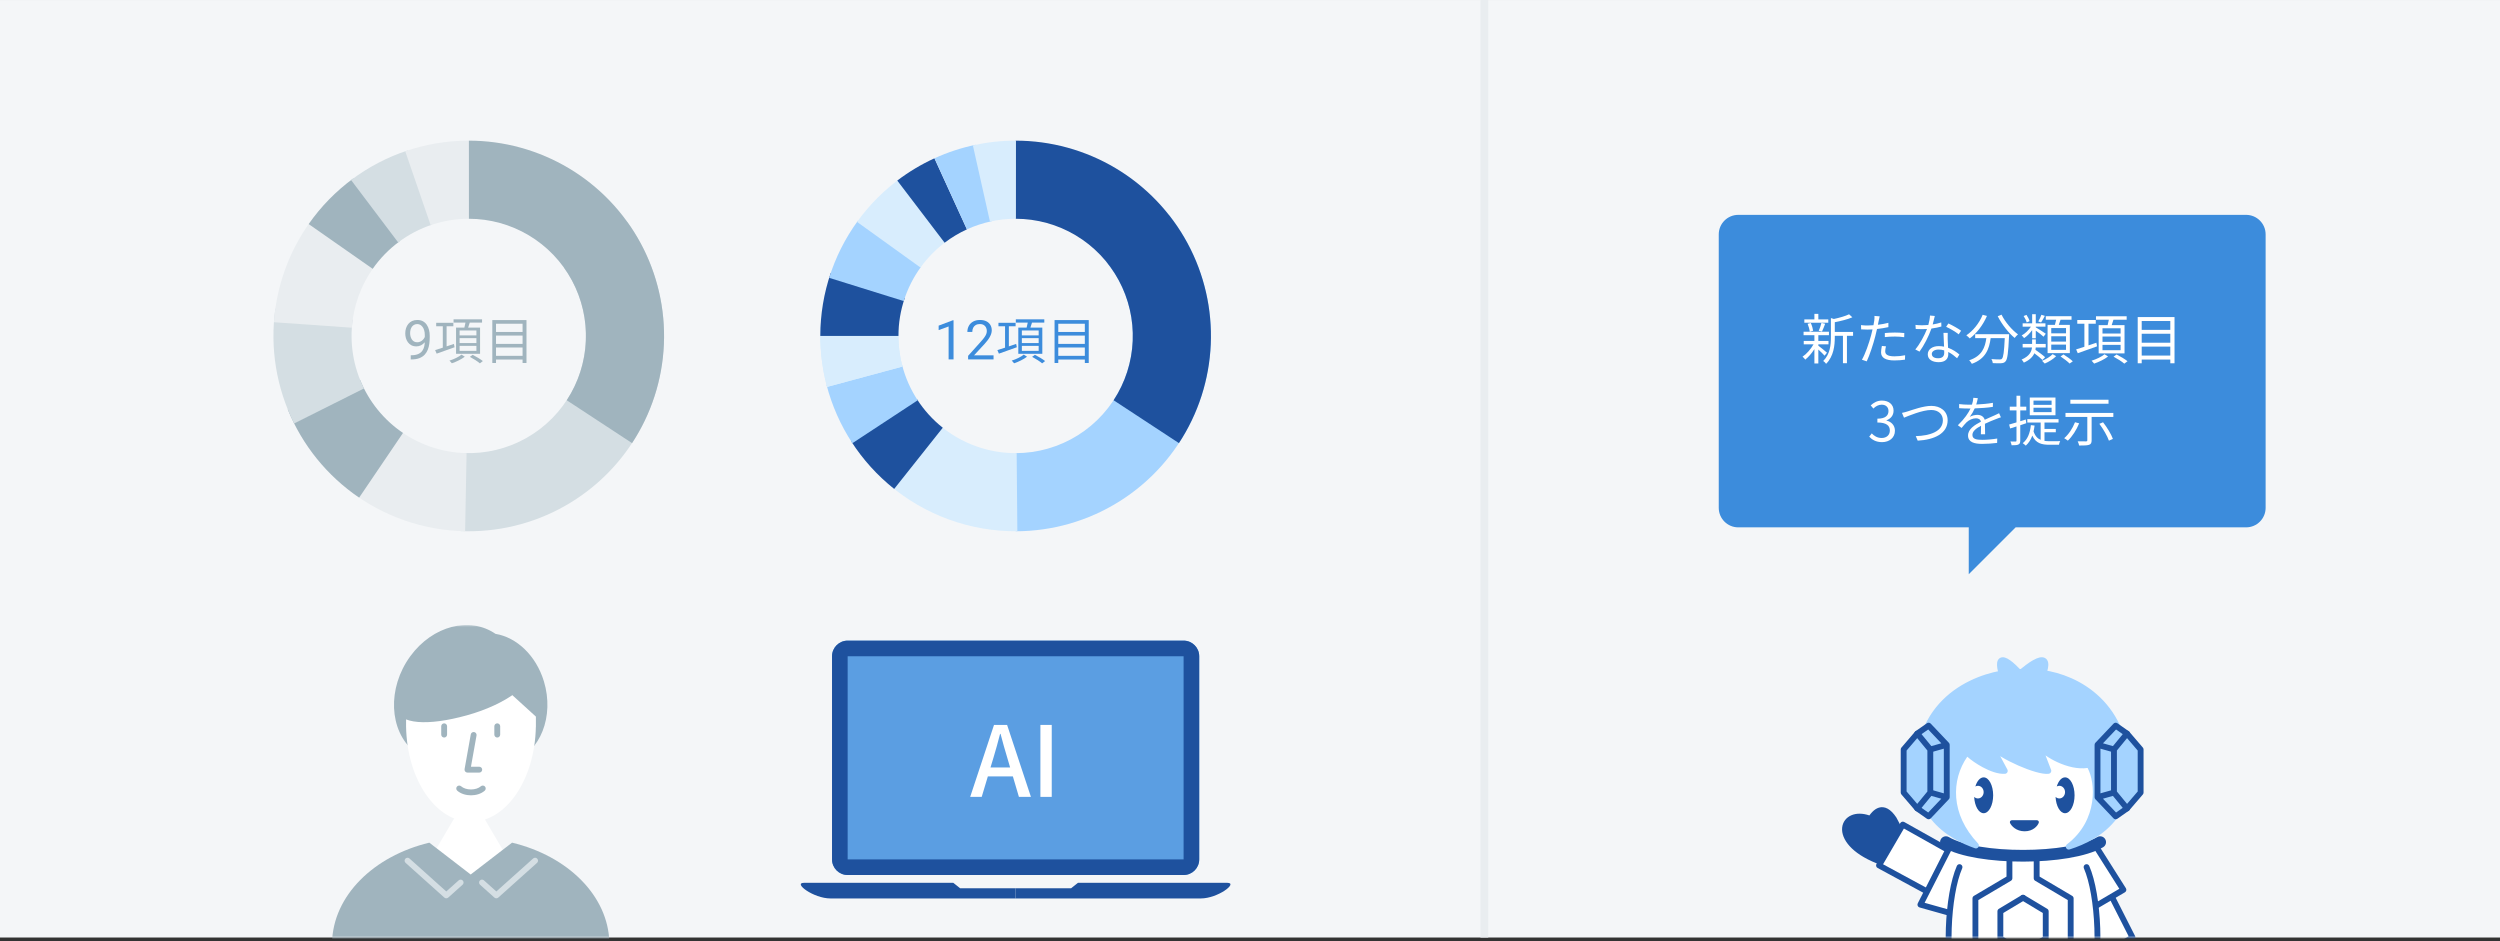 <svg width="640" height="241" viewBox="0 0 640 241" fill="none" xmlns="http://www.w3.org/2000/svg">
<rect x="0" y="0" width="640" height="241" fill="#333333" stroke="none"/>
<path d="M0 0.004H640V240.004H0V0.004Z" fill="#F4F6F8"/>
<path fill-rule="evenodd" clip-rule="evenodd" d="M379 240.004V0.004H381V240.004H379Z" fill="#E9EDF0"/>
<path fill-rule="evenodd" clip-rule="evenodd" d="M445 55.004C442.239 55.004 440 57.242 440 60.004V130.004C440 132.765 442.239 135.004 445 135.004H504V147.004L510 141.004L516 135.004H575C577.761 135.004 580 132.765 580 130.004V60.004C580 57.242 577.761 55.004 575 55.004H445Z" fill="#3C8CDC"/>
<path d="M468.042 81.758H465.494V80.344H464.486V81.758H461.91V82.626H468.042V81.758ZM466.432 84.866C466.698 84.362 466.978 83.578 467.244 82.878L466.292 82.654C466.166 83.256 465.844 84.124 465.592 84.684L466.432 84.866ZM464.164 84.67C464.094 84.138 463.856 83.312 463.562 82.682L462.75 82.892C463.016 83.522 463.24 84.362 463.296 84.908L464.164 84.67ZM467.706 90.284C467.384 89.99 466.026 88.884 465.494 88.492V88.156H468.098V87.274H465.494V85.804H468.21V84.922H461.714V85.804H464.486V87.274H461.756V88.156H464.262C463.562 89.388 462.456 90.648 461.448 91.306C461.672 91.488 461.98 91.824 462.148 92.062C462.932 91.446 463.8 90.452 464.486 89.374V93.042H465.494V89.486C466.082 90.018 466.796 90.704 467.09 91.054L467.706 90.284ZM474.384 84.978H469.708V82.486C471.262 82.178 473.012 81.758 474.202 81.226L473.362 80.456C472.466 80.904 470.898 81.352 469.47 81.66L468.714 81.422V86.294C468.714 88.254 468.518 90.676 466.74 92.412C466.978 92.552 467.356 92.916 467.482 93.14C469.442 91.194 469.708 88.394 469.708 86.308V85.958H471.794V92.986H472.816V85.958H474.384V84.978Z" fill="white"/>
<path d="M482.812 88.66L481.762 88.562C481.65 89.15 481.552 89.668 481.552 90.214C481.552 91.6 482.756 92.272 484.968 92.272C485.99 92.272 486.914 92.188 487.67 92.076L487.712 90.942C486.858 91.124 485.892 91.222 484.982 91.222C482.98 91.222 482.616 90.578 482.616 89.92C482.616 89.556 482.686 89.122 482.812 88.66ZM481.202 80.988L479.858 80.876C479.886 81.17 479.872 81.646 479.816 82.038C479.774 82.318 479.704 82.766 479.606 83.256C479.06 83.298 478.556 83.326 478.094 83.326C477.59 83.326 477.086 83.312 476.414 83.228L476.456 84.32C476.96 84.348 477.464 84.376 478.08 84.376C478.472 84.376 478.906 84.362 479.368 84.334C479.256 84.838 479.13 85.37 479.004 85.832C478.486 87.806 477.492 90.648 476.652 92.09L477.884 92.51C478.612 90.97 479.564 88.086 480.068 86.098C480.236 85.482 480.39 84.838 480.516 84.222C481.496 84.11 482.518 83.956 483.428 83.746V82.64C482.574 82.864 481.65 83.032 480.74 83.144C480.824 82.766 480.894 82.402 480.95 82.108C481.006 81.828 481.118 81.296 481.202 80.988ZM482.518 85.258V86.294C483.386 86.196 484.24 86.154 485.122 86.154C485.934 86.154 486.76 86.224 487.474 86.322L487.502 85.258C486.746 85.174 485.906 85.132 485.08 85.132C484.184 85.132 483.26 85.188 482.518 85.258Z" fill="white"/>
<path d="M495.314 80.89L494.082 80.778C494.054 81.534 493.858 82.416 493.648 83.2C493.102 83.242 492.57 83.27 492.066 83.27C491.478 83.27 490.876 83.242 490.358 83.172L490.428 84.222C490.96 84.25 491.548 84.264 492.066 84.264C492.472 84.264 492.892 84.25 493.312 84.222C492.668 85.86 491.478 88.1 490.316 89.458L491.394 90.018C492.514 88.506 493.76 86.084 494.446 84.11C495.37 83.984 496.252 83.802 496.994 83.592L496.966 82.542C496.252 82.78 495.496 82.948 494.768 83.06C494.992 82.248 495.188 81.394 495.314 80.89ZM494.544 90.606C494.544 89.962 495.244 89.486 496.266 89.486C496.77 89.486 497.26 89.556 497.708 89.696C497.722 89.934 497.722 90.144 497.722 90.326C497.722 91.096 497.33 91.712 496.168 91.712C495.076 91.712 494.544 91.264 494.544 90.606ZM498.618 85.216H497.526C497.554 86.21 497.624 87.596 497.68 88.744C497.246 88.646 496.784 88.604 496.308 88.604C494.726 88.604 493.508 89.416 493.508 90.704C493.508 92.09 494.768 92.72 496.308 92.72C498.044 92.72 498.758 91.81 498.758 90.69C498.758 90.522 498.758 90.326 498.744 90.102C499.654 90.55 500.41 91.18 501.012 91.712L501.614 90.76C500.886 90.144 499.906 89.458 498.702 89.024C498.674 88.156 498.618 87.246 498.604 86.728C498.59 86.224 498.59 85.79 498.618 85.216ZM501.418 85.594L502.048 84.67C501.39 84.166 499.794 83.256 498.786 82.808L498.212 83.662C499.15 84.082 500.662 84.95 501.418 85.594Z" fill="white"/>
<path d="M507.564 80.582C506.696 82.724 505.142 84.656 503.378 85.846C503.63 86.028 504.078 86.42 504.26 86.644C506.024 85.328 507.648 83.242 508.656 80.89L507.564 80.582ZM505.646 85.552V86.56H508.502C508.18 88.926 507.41 91.138 504.12 92.23C504.358 92.454 504.652 92.874 504.792 93.14C508.348 91.852 509.244 89.318 509.608 86.56H513.22C513.052 90.088 512.856 91.488 512.492 91.838C512.366 91.992 512.198 92.02 511.904 92.02C511.582 92.02 510.714 92.006 509.804 91.922C510 92.23 510.126 92.65 510.154 92.958C511.022 93 511.89 93.028 512.352 92.986C512.842 92.93 513.136 92.846 513.43 92.496C513.906 91.964 514.116 90.354 514.312 86.056C514.326 85.916 514.34 85.552 514.34 85.552H505.646ZM511.414 80.946C512.45 83.018 514.214 85.272 515.754 86.518C515.95 86.224 516.342 85.818 516.608 85.594C515.096 84.53 513.304 82.43 512.394 80.554L511.414 80.946Z" fill="white"/>
<path d="M528.9 85.328H525.12V83.984H528.9V85.328ZM528.9 87.442H525.12V86.084H528.9V87.442ZM528.9 89.57H525.12V88.212H528.9V89.57ZM524.182 83.158V90.396H529.88V83.158H527.052C527.206 82.752 527.346 82.304 527.5 81.856H530.314V80.946H523.72V81.856H526.38C526.296 82.276 526.17 82.752 526.058 83.158H524.182ZM522.6 80.582C522.418 81.086 522.082 81.828 521.802 82.29L522.516 82.556C522.81 82.122 523.16 81.478 523.482 80.862L522.6 80.582ZM519.576 82.22C519.478 81.786 519.128 81.114 518.778 80.61L518.05 80.904C518.386 81.408 518.708 82.08 518.834 82.556L519.576 82.22ZM520.234 86.588H521.158V84.642C521.844 85.132 522.782 85.832 523.146 86.196L523.72 85.44C523.342 85.16 521.704 84.096 521.158 83.802V83.62H523.636V82.766H521.158V80.442H520.234V82.766H517.798V83.62H519.926C519.324 84.53 518.414 85.426 517.546 85.874C517.742 86.042 518.036 86.35 518.162 86.56C518.876 86.112 519.632 85.342 520.234 84.516V86.588ZM523.552 91.446C522.992 90.914 521.914 90.144 521.074 89.556C521.102 89.36 521.13 89.15 521.144 88.954H523.706V88.044H521.172V86.882H520.22V88.044H517.798V88.954H520.192C520.066 90.018 519.562 91.166 517.532 92.048C517.714 92.23 517.994 92.594 518.106 92.832C519.618 92.16 520.402 91.32 520.794 90.438C521.564 91.012 522.404 91.684 522.866 92.146L523.552 91.446ZM525.47 90.662C524.924 91.264 523.776 91.978 522.768 92.37C522.978 92.552 523.286 92.874 523.454 93.07C524.476 92.65 525.652 91.908 526.38 91.18L525.47 90.662ZM527.5 91.25C528.312 91.782 529.334 92.566 529.824 93.07L530.636 92.496C530.104 91.978 529.068 91.236 528.256 90.732L527.5 91.25Z" fill="white"/>
<path d="M542.872 85.384H538.238V84.04H542.872V85.384ZM542.872 87.512H538.238V86.154H542.872V87.512ZM542.872 89.654H538.238V88.282H542.872V89.654ZM537.258 83.242V90.466H543.88V83.242H540.59C540.73 82.822 540.898 82.332 541.038 81.856H544.426V80.96H536.572V81.856H539.862C539.778 82.304 539.666 82.808 539.554 83.242H537.258ZM536.67 87.736L534.654 88.422V82.878H536.516V81.912H531.784V82.878H533.604V88.772C532.806 89.024 532.078 89.262 531.49 89.444L531.91 90.424C533.282 89.948 535.116 89.29 536.852 88.66L536.67 87.736ZM538.756 90.69C538.07 91.292 536.642 91.978 535.438 92.342C535.634 92.552 535.956 92.874 536.096 93.084C537.314 92.678 538.77 91.964 539.666 91.264L538.756 90.69ZM541.066 91.306C542.018 91.81 543.236 92.58 543.824 93.098L544.65 92.468C544.006 91.95 542.774 91.208 541.836 90.746L541.066 91.306Z" fill="white"/>
<path d="M548.276 91.026V88.73H555.598V91.026H548.276ZM555.598 85.44V87.736H548.276V85.44H555.598ZM555.598 82.178V84.446H548.276V82.178H555.598ZM547.254 81.17V93H548.276V92.048H555.598V93H556.676V81.17H547.254Z" fill="white"/>
<path d="M481.813 113.188C483.633 113.188 485.103 112.096 485.103 110.262C485.103 108.862 484.137 107.938 482.933 107.658V107.602C484.011 107.196 484.753 106.37 484.753 105.124C484.753 103.5 483.493 102.548 481.771 102.548C480.581 102.548 479.671 103.066 478.901 103.78L479.587 104.592C480.161 104.004 480.889 103.598 481.715 103.598C482.779 103.598 483.451 104.242 483.451 105.222C483.451 106.328 482.723 107.182 480.609 107.182V108.162C482.975 108.162 483.801 108.988 483.801 110.206C483.801 111.396 482.933 112.124 481.715 112.124C480.553 112.124 479.769 111.578 479.167 110.948L478.523 111.788C479.195 112.516 480.203 113.188 481.813 113.188Z" fill="white"/>
<path d="M486.905 105.698L487.423 106.93C488.529 106.482 492.099 104.956 494.395 104.956C496.285 104.956 497.377 106.104 497.377 107.574C497.377 110.444 494.101 111.55 490.433 111.648L490.937 112.81C495.249 112.572 498.595 110.948 498.595 107.602C498.595 105.25 496.747 103.906 494.423 103.906C492.379 103.906 489.635 104.914 488.445 105.292C487.913 105.46 487.409 105.6 486.905 105.698Z" fill="white"/>
<path d="M506.323 101.932L505.175 101.834C505.147 102.352 505.021 102.982 504.825 103.584C504.517 103.598 504.195 103.598 503.901 103.598C503.257 103.598 502.277 103.542 501.535 103.444V104.494C502.305 104.55 503.229 104.578 503.831 104.578C504.027 104.578 504.237 104.578 504.447 104.578C503.915 105.712 502.977 107.154 501.213 108.862L502.165 109.562C502.641 109.002 503.033 108.484 503.439 108.106C504.069 107.518 504.965 107.084 505.847 107.084C506.477 107.084 506.981 107.35 507.121 107.952C505.483 108.806 503.817 109.842 503.817 111.494C503.817 113.202 505.427 113.636 507.429 113.636C508.647 113.636 510.201 113.524 511.265 113.384L511.293 112.264C510.061 112.474 508.563 112.6 507.471 112.6C506.029 112.6 504.937 112.432 504.937 111.34C504.937 110.416 505.847 109.674 507.149 108.988C507.149 109.73 507.135 110.64 507.107 111.172H508.185C508.171 110.486 508.157 109.296 508.143 108.484C509.207 107.98 510.201 107.574 510.985 107.28C511.363 107.126 511.867 106.93 512.231 106.832L511.769 105.782C511.377 105.992 511.041 106.146 510.621 106.328C509.893 106.664 509.039 107 508.087 107.462C507.863 106.65 507.121 106.202 506.211 106.202C505.609 106.202 504.797 106.384 504.265 106.72C504.741 106.09 505.203 105.292 505.525 104.55C507.051 104.494 508.787 104.382 510.173 104.158L510.187 103.122C508.871 103.36 507.345 103.486 505.917 103.556C506.127 102.898 506.239 102.352 506.323 101.932Z" fill="white"/>
<path d="M525.209 103.654H520.575V102.548H525.209V103.654ZM525.209 105.502H520.575V104.382H525.209V105.502ZM526.203 101.764H519.623V106.3H526.203V101.764ZM518.601 107.392L517.187 107.826V105.068H518.727V104.102H517.187V101.316H516.221V104.102H514.499V105.068H516.221V108.134C515.507 108.358 514.863 108.554 514.345 108.68L514.597 109.688C515.101 109.534 515.647 109.366 516.221 109.17V112.768C516.221 112.978 516.151 113.034 515.983 113.034C515.829 113.034 515.269 113.034 514.667 113.02C514.807 113.314 514.933 113.734 514.975 113.986C515.857 114 516.389 113.958 516.711 113.79C517.061 113.622 517.187 113.356 517.187 112.782V108.862C517.705 108.68 518.223 108.526 518.727 108.344L518.601 107.392ZM523.389 110.668H526.287V109.814H523.389V108.176H526.987V107.294H518.993V108.176H522.409V112.6C521.611 112.264 520.981 111.62 520.589 110.43C520.701 109.968 520.785 109.464 520.855 108.946L519.903 108.834C519.679 110.906 519.063 112.474 517.817 113.454C518.041 113.594 518.433 113.916 518.601 114.084C519.329 113.426 519.889 112.572 520.267 111.522C521.177 113.482 522.647 113.86 524.663 113.86H527.099C527.141 113.594 527.267 113.16 527.407 112.936C526.931 112.95 525.041 112.95 524.705 112.95C524.243 112.95 523.795 112.922 523.389 112.866V110.668Z" fill="white"/>
<path d="M539.783 102.338H530.011V103.36H539.783V102.338ZM531.201 108.092C530.585 109.674 529.577 111.2 528.429 112.18C528.695 112.32 529.171 112.642 529.367 112.81C530.487 111.746 531.579 110.08 532.265 108.372L531.201 108.092ZM537.431 108.498C538.453 109.856 539.489 111.662 539.881 112.81L540.903 112.362C540.497 111.186 539.405 109.408 538.383 108.106L537.431 108.498ZM528.765 105.712V106.734H534.351V112.698C534.351 112.922 534.267 112.992 534.001 112.992C533.749 113.006 532.839 113.006 531.887 112.978C532.041 113.286 532.209 113.748 532.265 114.056C533.483 114.056 534.309 114.042 534.799 113.874C535.289 113.706 535.457 113.384 535.457 112.726V106.734H541.015V105.712H528.765Z" fill="white"/>
<path d="M117.798 135.957C127.172 136.37 136.474 134.137 144.639 129.513C152.804 124.889 159.504 118.061 163.971 109.809C168.438 101.557 170.493 92.214 169.9 82.849C169.308 73.484 166.092 64.475 160.621 56.852L144.373 68.513C147.656 73.087 149.585 78.493 149.94 84.112C150.296 89.731 149.063 95.336 146.383 100.287C143.702 105.238 139.683 109.336 134.784 112.11C129.884 114.884 124.303 116.224 118.679 115.976L117.798 135.957Z" fill="#D4DEE3"/>
<path d="M120 36.004C129.019 36.004 137.87 38.444 145.616 43.064C153.362 47.685 159.713 54.315 163.998 62.251C168.282 70.187 170.34 79.135 169.954 88.146C169.568 97.157 166.751 105.895 161.803 113.436L145.082 102.463C148.051 97.939 149.741 92.696 149.972 87.289C150.204 81.883 148.969 76.514 146.399 71.752C143.828 66.99 140.017 63.013 135.37 60.24C130.722 57.468 125.411 56.004 120 56.004V36.004Z" fill="#A0B4BE"/>
<path d="M89.552 125.665C98.033 132.176 108.379 135.797 119.07 135.996L119.442 115.999C113.027 115.88 106.82 113.708 101.731 109.801L89.552 125.665Z" fill="#E9EDF0"/>
<path d="M91.943 127.392C83.746 121.835 77.384 113.969 73.663 104.792L92.198 97.277C94.43 102.784 98.247 107.503 103.165 110.837L91.943 127.392Z" fill="#A0B4BE"/>
<path d="M75.299 108.405C70.745 99.318 69.069 89.059 70.494 78.996L90.296 81.799C89.441 87.838 90.447 93.993 93.179 99.445L75.299 108.405Z" fill="#D4DEE3"/>
<path d="M70.123 82.49C70.766 73.355 73.907 64.571 79.201 57.098L95.521 68.66C92.344 73.144 90.46 78.414 90.074 83.895L70.123 82.49Z" fill="#E9EDF0"/>
<path d="M79.018 57.36C82.163 52.86 86.028 48.908 90.458 45.664L102.275 61.8C99.617 63.746 97.298 66.117 95.411 68.818L79.018 57.36Z" fill="#A0B4BE"/>
<path d="M89.88 46.094C94.263 42.787 99.16 40.224 104.376 38.508L110.625 57.506C107.496 58.536 104.557 60.074 101.928 62.058L89.88 46.094Z" fill="#D4DEE3"/>
<path d="M103.739 38.722C108.932 36.936 114.382 36.018 119.873 36.004L119.924 56.004C116.629 56.012 113.359 56.563 110.243 57.635L103.739 38.722Z" fill="#E9EDF0"/>
<path d="M105.147 90.944H105.277C106.007 90.944 106.599 90.841 107.055 90.636C107.51 90.431 107.861 90.155 108.107 89.809C108.354 89.462 108.522 89.073 108.613 88.64C108.704 88.202 108.75 87.753 108.75 87.293V85.769C108.75 85.317 108.698 84.916 108.593 84.566C108.493 84.215 108.351 83.921 108.169 83.684C107.991 83.447 107.788 83.267 107.561 83.144C107.333 83.021 107.091 82.959 106.836 82.959C106.544 82.959 106.282 83.018 106.05 83.137C105.822 83.251 105.628 83.413 105.469 83.622C105.314 83.832 105.195 84.078 105.113 84.361C105.031 84.643 104.99 84.951 104.99 85.283C104.99 85.58 105.027 85.867 105.1 86.145C105.173 86.423 105.284 86.673 105.435 86.897C105.585 87.12 105.772 87.298 105.995 87.43C106.223 87.558 106.49 87.621 106.795 87.621C107.077 87.621 107.342 87.567 107.588 87.457C107.839 87.343 108.06 87.191 108.251 86.999C108.447 86.803 108.602 86.582 108.716 86.336C108.834 86.09 108.903 85.832 108.921 85.564H109.522C109.522 85.942 109.447 86.316 109.297 86.685C109.151 87.049 108.946 87.382 108.682 87.683C108.417 87.984 108.107 88.225 107.752 88.407C107.396 88.585 107.009 88.674 106.59 88.674C106.098 88.674 105.672 88.578 105.312 88.387C104.951 88.195 104.655 87.94 104.423 87.621C104.195 87.302 104.024 86.947 103.91 86.555C103.801 86.158 103.746 85.757 103.746 85.352C103.746 84.878 103.812 84.433 103.944 84.019C104.076 83.604 104.272 83.239 104.532 82.925C104.792 82.606 105.113 82.358 105.496 82.18C105.883 82.002 106.33 81.913 106.836 81.913C107.406 81.913 107.891 82.027 108.292 82.255C108.693 82.483 109.019 82.788 109.27 83.171C109.525 83.554 109.712 83.984 109.83 84.463C109.949 84.942 110.008 85.434 110.008 85.94V86.398C110.008 86.913 109.974 87.437 109.905 87.97C109.841 88.499 109.716 89.004 109.529 89.487C109.347 89.971 109.08 90.403 108.729 90.786C108.379 91.165 107.921 91.465 107.355 91.689C106.795 91.907 106.102 92.017 105.277 92.017H105.147V90.944Z" fill="#A0B4BE"/>
<path d="M121.962 85.854H117.659V84.606H121.962V85.854ZM121.962 87.83H117.659V86.569H121.962V87.83ZM121.962 89.819H117.659V88.545H121.962V89.819ZM116.749 83.865V90.573H122.898V83.865H119.843C119.972 83.475 120.128 83.02 120.258 82.578H123.405V81.746H116.112V82.578H119.167C119.089 82.994 118.984 83.462 118.88 83.865H116.749ZM116.203 88.038L114.33 88.675V83.527H116.06V82.63H111.665V83.527H113.356V89C112.615 89.234 111.939 89.455 111.392 89.624L111.783 90.534C113.057 90.092 114.759 89.481 116.372 88.896L116.203 88.038ZM118.14 90.781C117.503 91.34 116.177 91.977 115.059 92.315C115.241 92.51 115.54 92.809 115.67 93.004C116.801 92.627 118.153 91.964 118.984 91.314L118.14 90.781ZM120.285 91.353C121.169 91.821 122.299 92.536 122.846 93.017L123.613 92.432C123.015 91.951 121.871 91.262 121 90.833L120.285 91.353Z" fill="#A0B4BE"/>
<path d="M126.979 91.093V88.961H133.778V91.093H126.979ZM133.778 85.906V88.038H126.979V85.906H133.778ZM133.778 82.877V84.983H126.979V82.877H133.778ZM126.031 81.941V92.926H126.979V92.042H133.778V92.926H134.78V81.941H126.031Z" fill="#A0B4BE"/>
<path d="M260 136.005C269.384 136.005 278.578 133.364 286.531 128.385C294.485 123.406 300.877 116.289 304.976 107.848C309.076 99.407 310.717 89.983 309.713 80.653C308.709 71.324 305.099 62.465 299.297 55.09L283.578 67.456C287.06 71.881 289.225 77.196 289.828 82.794C290.43 88.392 289.445 94.046 286.986 99.111C284.526 104.175 280.691 108.445 275.919 111.433C271.147 114.42 265.63 116.005 260 116.005L260 136.005Z" fill="#A4D3FF"/>
<path d="M260 36.004C269.019 36.004 277.87 38.444 285.616 43.064C293.362 47.685 299.713 54.315 303.998 62.251C308.282 70.187 310.34 79.135 309.954 88.146C309.568 97.157 306.751 105.895 301.803 113.436L285.082 102.463C288.051 97.939 289.741 92.696 289.972 87.289C290.204 81.883 288.969 76.514 286.399 71.752C283.828 66.99 280.017 63.013 275.37 60.24C270.722 57.468 265.411 56.004 260 56.004V36.004Z" fill="#1E519E"/>
<path d="M227.619 124.103C236.775 131.884 248.427 136.109 260.442 136.002L260.265 116.003C253.056 116.067 246.065 113.532 240.571 108.863L227.619 124.103Z" fill="#D8EDFD"/>
<path d="M228.911 125.162C224.611 121.748 220.903 117.649 217.935 113.03L234.761 102.219C236.542 104.99 238.767 107.45 241.347 109.498L228.911 125.162Z" fill="#1E519E"/>
<path d="M218.211 113.457C215.196 108.868 212.958 103.814 211.586 98.497L230.952 93.5C231.775 96.69 233.118 99.722 234.926 102.476L218.211 113.457Z" fill="#A4D3FF"/>
<path d="M211.732 99.049C210.299 93.749 209.75 88.249 210.105 82.769L230.063 84.063C229.85 87.35 230.18 90.651 231.039 93.831L211.732 99.049Z" fill="#D8EDFD"/>
<path d="M211.732 99.049C210.299 93.749 209.75 88.249 210.105 82.769L230.063 84.063C229.85 87.35 230.18 90.651 231.039 93.831L211.732 99.049Z" fill="#D8EDFD"/>
<path d="M210 86.004C210 80.513 210.904 75.06 212.677 69.863L231.606 76.32C230.543 79.438 230 82.71 230 86.004H210Z" fill="#1E519E"/>
<path d="M212.265 71.125C213.898 65.883 216.385 60.946 219.623 56.512L235.774 68.308C233.831 70.969 232.339 73.931 231.359 77.076L212.265 71.125Z" fill="#A4D3FF"/>
<path d="M219.407 56.811C222.613 52.353 226.531 48.454 231.004 45.27L242.603 61.563C239.919 63.474 237.568 65.813 235.644 68.488L219.407 56.811Z" fill="#D8EDFD"/>
<path d="M229.704 46.228C232.652 43.983 235.84 42.072 239.21 40.531L247.526 58.72C245.504 59.645 243.591 60.791 241.823 62.138L229.704 46.228Z" fill="#1E519E"/>
<path d="M239.238 40.519C242.609 38.98 246.141 37.821 249.768 37.062L253.861 56.639C251.684 57.094 249.566 57.79 247.543 58.713L239.238 40.519Z" fill="#A4D3FF"/>
<path d="M249.054 37.217C252.669 36.406 256.364 35.999 260.069 36.004L260.041 56.004C257.818 56.001 255.602 56.245 253.432 56.732L249.054 37.217Z" fill="#D8EDFD"/>
<path d="M244.108 81.995V92.003H242.844V83.574L240.294 84.504V83.362L243.91 81.995H244.108Z" fill="#3C8CDC"/>
<path d="M254.349 90.964V92.003H247.834V91.094L251.095 87.464C251.496 87.017 251.806 86.639 252.024 86.329C252.248 86.015 252.403 85.734 252.489 85.488C252.58 85.238 252.626 84.983 252.626 84.723C252.626 84.395 252.558 84.099 252.421 83.834C252.289 83.565 252.093 83.351 251.833 83.192C251.573 83.032 251.259 82.952 250.89 82.952C250.448 82.952 250.078 83.039 249.782 83.212C249.491 83.381 249.272 83.618 249.126 83.923C248.98 84.228 248.907 84.579 248.907 84.976H247.643C247.643 84.415 247.766 83.903 248.012 83.438C248.258 82.973 248.622 82.604 249.105 82.33C249.589 82.052 250.183 81.913 250.89 81.913C251.519 81.913 252.056 82.025 252.503 82.248C252.95 82.467 253.291 82.777 253.528 83.178C253.77 83.574 253.891 84.039 253.891 84.572C253.891 84.864 253.84 85.16 253.74 85.461C253.645 85.757 253.51 86.053 253.337 86.35C253.168 86.646 252.97 86.938 252.742 87.225C252.519 87.512 252.28 87.794 252.024 88.072L249.358 90.964H254.349Z" fill="#3C8CDC"/>
<path d="M265.899 85.854H261.596V84.606H265.899V85.854ZM265.899 87.83H261.596V86.569H265.899V87.83ZM265.899 89.819H261.596V88.545H265.899V89.819ZM260.686 83.865V90.573H266.835V83.865H263.78C263.91 83.475 264.066 83.02 264.196 82.578H267.342V81.746H260.049V82.578H263.104C263.026 82.994 262.922 83.462 262.818 83.865H260.686ZM260.14 88.038L258.268 88.675V83.527H259.997V82.63H255.603V83.527H257.293V89C256.552 89.234 255.876 89.455 255.33 89.624L255.72 90.534C256.994 90.092 258.697 89.481 260.309 88.896L260.14 88.038ZM262.077 90.781C261.44 91.34 260.114 91.977 258.996 92.315C259.178 92.51 259.477 92.809 259.607 93.004C260.738 92.627 262.09 91.964 262.922 91.314L262.077 90.781ZM264.222 91.353C265.106 91.821 266.237 92.536 266.783 93.017L267.55 92.432C266.952 91.951 265.808 91.262 264.937 90.833L264.222 91.353Z" fill="#3C8CDC"/>
<path d="M270.917 91.093V88.961H277.716V91.093H270.917ZM277.716 85.906V88.038H270.917V85.906H277.716ZM277.716 82.877V84.983H270.917V82.877H277.716ZM269.968 81.941V92.926H270.917V92.042H277.716V92.926H278.717V81.941H269.968Z" fill="#3C8CDC"/>
<mask id="mask0_1736_25921" style="mask-type:alpha" maskUnits="userSpaceOnUse" x="80" y="160" width="80" height="81">
<path d="M80 160.004H160V240.004H80V160.004Z" fill="#D9D9D9"/>
</mask>
<g mask="url(#mask0_1736_25921)">
<path d="M120.123 202.965L135.495 229.078H104.751L120.123 202.965Z" fill="white"/>
<path fill-rule="evenodd" clip-rule="evenodd" d="M121.198 193.726C116.05 196.183 110.302 195.909 106.069 192.432C99.54 187.067 99.09 176.111 105.065 167.96C110.784 160.159 120.316 157.755 126.848 162.268C132.231 163.144 137.221 167.765 139.244 174.438C141.943 183.345 138.334 192.535 131.184 194.964C127.828 196.104 124.289 195.553 121.198 193.726Z" fill="#A0B4BE"/>
<path fill-rule="evenodd" clip-rule="evenodd" d="M127.709 174.82L103.955 183.452V186.078H103.958C104.209 199.562 111.55 210.377 120.568 210.377C129.586 210.377 136.926 199.562 137.178 186.078H137.189V183.452L127.709 174.82Z" fill="white"/>
<path d="M119.506 183.127C109.428 185.917 102.272 185.412 101.261 181.443C100.251 177.473 105.768 171.543 115.847 168.754C125.925 165.964 134.915 166.921 135.926 170.89C136.936 174.859 129.585 180.338 119.506 183.127Z" fill="#A0B4BE"/>
<path fill-rule="evenodd" clip-rule="evenodd" d="M121.387 187.406C121.795 187.479 122.066 187.869 121.994 188.276L120.564 196.285H122.689C123.103 196.285 123.439 196.621 123.439 197.035C123.439 197.449 123.103 197.785 122.689 197.785H119.668C119.446 197.785 119.235 197.687 119.093 197.516C118.95 197.346 118.891 197.122 118.93 196.903L120.517 188.013C120.59 187.605 120.979 187.334 121.387 187.406Z" fill="#A0B4BE"/>
<path fill-rule="evenodd" clip-rule="evenodd" d="M124.156 201.355C123.882 201.045 123.408 201.015 123.097 201.289C122.517 201.801 121.581 202.102 120.572 202.102C119.564 202.102 118.628 201.801 118.048 201.289C117.737 201.015 117.263 201.045 116.989 201.355C116.715 201.666 116.744 202.14 117.055 202.414C117.985 203.235 119.315 203.602 120.572 203.602C121.83 203.602 123.16 203.235 124.09 202.414C124.401 202.14 124.43 201.666 124.156 201.355Z" fill="#A0B4BE"/>
<path fill-rule="evenodd" clip-rule="evenodd" d="M113.703 185.176C114.117 185.176 114.453 185.512 114.453 185.926V188.059C114.453 188.473 114.117 188.809 113.703 188.809C113.289 188.809 112.953 188.473 112.953 188.059V185.926C112.953 185.512 113.289 185.176 113.703 185.176Z" fill="#A0B4BE"/>
<path fill-rule="evenodd" clip-rule="evenodd" d="M127.299 185.176C127.713 185.176 128.049 185.512 128.049 185.926V188.059C128.049 188.473 127.713 188.809 127.299 188.809C126.885 188.809 126.549 188.473 126.549 188.059V185.926C126.549 185.512 126.885 185.176 127.299 185.176Z" fill="#A0B4BE"/>
<path fill-rule="evenodd" clip-rule="evenodd" d="M85 241.335C85.27 229.291 95.66 219.145 109.904 215.721L120.495 223.874L131.088 215.719C145.322 219.137 155.709 229.267 156 241.298C146.853 248.89 135.192 253.608 122.433 254.047C121.784 254.067 121.133 254.077 120.479 254.077C119.813 254.077 119.15 254.066 118.489 254.046C105.764 253.601 94.132 248.899 85 241.335Z" fill="#A0B4BE"/>
<path fill-rule="evenodd" clip-rule="evenodd" d="M137.543 219.832C137.819 220.14 137.793 220.614 137.485 220.891L127.564 229.78C127.279 230.035 126.848 230.035 126.563 229.78L122.888 226.487C122.58 226.211 122.554 225.737 122.83 225.428C123.106 225.12 123.581 225.094 123.889 225.37L127.063 228.214L136.484 219.773C136.792 219.497 137.266 219.523 137.543 219.832Z" fill="#D4DEE3"/>
<path fill-rule="evenodd" clip-rule="evenodd" d="M103.769 219.832C103.492 220.14 103.518 220.614 103.827 220.891L113.748 229.78C114.033 230.035 114.464 230.035 114.749 229.78L118.423 226.487C118.732 226.211 118.758 225.737 118.481 225.428C118.205 225.12 117.731 225.094 117.422 225.37L114.248 228.214L104.828 219.773C104.519 219.497 104.045 219.523 103.769 219.832Z" fill="#D4DEE3"/>
</g>
<path d="M213 168.004C213 165.795 214.791 164.004 217 164.004H303C305.209 164.004 307 165.795 307 168.004V220.004C307 222.213 305.209 224.004 303 224.004H217C214.791 224.004 213 222.213 213 220.004V168.004Z" fill="#5B9EE2"/>
<path fill-rule="evenodd" clip-rule="evenodd" d="M303 168.004H217L217 220.004H303V168.004ZM217 164.004C214.791 164.004 213 165.795 213 168.004V220.004C213 222.213 214.791 224.004 217 224.004H303C305.209 224.004 307 222.213 307 220.004V168.004C307 165.795 305.209 164.004 303 164.004H217Z" fill="#1E519E"/>
<path d="M245.795 227.395H260V230.004H212.611C208.24 230.004 202.962 226.004 205.803 226.004H244.047L245.795 227.395Z" fill="#1E519E"/>
<path d="M274.205 227.395H260V230.004H307.389C311.76 230.004 317.038 226.004 314.197 226.004H275.953L274.205 227.395Z" fill="#1E519E"/>
<path d="M254.317 194.003C254.917 192.003 255.492 189.978 256.017 187.878H256.142C256.692 189.953 257.242 192.003 257.867 194.003L258.592 196.478H253.567L254.317 194.003ZM248.367 204.003H251.317L252.892 198.753H259.292L260.842 204.003H263.917L257.817 185.578H254.467L248.367 204.003Z" fill="white"/>
<path d="M266.344 204.003H269.244V185.578H266.344V204.003Z" fill="white"/>
<mask id="mask1_1736_25921" style="mask-type:alpha" maskUnits="userSpaceOnUse" x="470" y="160" width="80" height="81">
<path d="M470 160.004H550V240.004H470V160.004Z" fill="#D9D9D9"/>
</mask>
<g mask="url(#mask1_1736_25921)">
<path d="M498.715 244.742L499.999 254.798L533.869 255.225L535.902 245.933L545.338 240.271L540.257 230.254L543.306 228.222L536.192 216.752L529.659 218.059L517.823 219.291L497.72 217.333L487.122 211.816L480.879 221.979L492.493 228.222L491.767 231.27L499.171 233.012L498.715 244.742Z" fill="white"/>
<path d="M534.845 182.889L537.918 206.056L532.481 216.695L517.823 219.059L505.294 217.404L498.675 212.203L495.602 194.945L505.294 182.18L534.845 182.889Z" fill="white"/>
<path fill-rule="evenodd" clip-rule="evenodd" d="M499.802 215.504C500.172 215.691 500.319 216.143 500.131 216.512L492.7 231.115L499.164 232.933C499.563 233.045 499.795 233.459 499.683 233.858C499.571 234.257 499.156 234.489 498.758 234.377L491.414 232.311C491.198 232.251 491.02 232.096 490.93 231.89C490.84 231.685 490.847 231.449 490.949 231.249L498.794 215.832C498.982 215.463 499.433 215.316 499.802 215.504Z" fill="#1E519E"/>
<path fill-rule="evenodd" clip-rule="evenodd" d="M501.939 221.289C502.318 221.454 502.492 221.896 502.327 222.276C500.834 225.705 499.851 231.547 499.638 237.664C499.425 243.777 499.987 250.019 501.49 254.245C501.629 254.636 501.425 255.065 501.035 255.203C500.644 255.342 500.216 255.138 500.077 254.748C498.482 250.263 497.924 243.803 498.139 237.612C498.354 231.425 499.347 225.362 500.952 221.677C501.117 221.298 501.559 221.124 501.939 221.289Z" fill="#1E519E"/>
<path fill-rule="evenodd" clip-rule="evenodd" d="M533.86 221.289C533.48 221.454 533.307 221.896 533.472 222.276C534.965 225.705 535.948 231.547 536.161 237.664C536.373 243.777 535.811 250.019 534.309 254.245C534.17 254.636 534.374 255.065 534.764 255.203C535.154 255.342 535.583 255.138 535.722 254.748C537.317 250.263 537.875 243.803 537.66 237.612C537.445 231.425 536.451 225.362 534.847 221.677C534.682 221.298 534.24 221.124 533.86 221.289Z" fill="#1E519E"/>
<path fill-rule="evenodd" clip-rule="evenodd" d="M518.543 229.431C518.756 229.786 518.641 230.247 518.286 230.46L512.843 233.725V239.845L518.286 243.111C518.641 243.324 518.756 243.784 518.543 244.14C518.33 244.495 517.869 244.61 517.514 244.397L511.707 240.912C511.481 240.777 511.343 240.533 511.343 240.269V233.301C511.343 233.037 511.481 232.793 511.707 232.658L517.514 229.173C517.869 228.96 518.33 229.075 518.543 229.431Z" fill="#1E519E"/>
<path fill-rule="evenodd" clip-rule="evenodd" d="M517.257 244.14C517.044 243.784 517.159 243.324 517.514 243.111L522.957 239.845L522.957 233.726L517.514 230.46C517.159 230.247 517.044 229.786 517.257 229.431C517.47 229.076 517.931 228.96 518.286 229.174L524.093 232.658C524.319 232.793 524.457 233.037 524.457 233.301L524.457 240.27C524.457 240.533 524.319 240.777 524.093 240.913L518.286 244.397C517.931 244.61 517.47 244.495 517.257 244.14Z" fill="#1E519E"/>
<path fill-rule="evenodd" clip-rule="evenodd" d="M514.416 218.762C514.83 218.762 515.166 219.098 515.166 219.512V224.831C515.166 225.096 515.026 225.342 514.798 225.477L506.455 230.414V243.412L514.813 248.637C515.033 248.774 515.166 249.015 515.166 249.273V253.629C515.166 254.043 514.83 254.379 514.416 254.379C514.002 254.379 513.666 254.043 513.666 253.629V249.689L505.307 244.463C505.088 244.326 504.955 244.086 504.955 243.828V229.987C504.955 229.722 505.095 229.476 505.323 229.341L513.666 224.404V219.512C513.666 219.098 514.002 218.762 514.416 218.762Z" fill="#1E519E"/>
<path fill-rule="evenodd" clip-rule="evenodd" d="M521.384 218.762C520.97 218.762 520.634 219.098 520.634 219.512V224.831C520.634 225.096 520.774 225.342 521.002 225.477L529.345 230.414V243.412L520.986 248.637C520.767 248.774 520.634 249.015 520.634 249.273V253.629C520.634 254.043 520.97 254.379 521.384 254.379C521.798 254.379 522.134 254.043 522.134 253.629V249.689L530.492 244.463C530.712 244.326 530.845 244.086 530.845 243.828V229.987C530.845 229.722 530.705 229.476 530.477 229.341L522.134 224.404V219.512C522.134 219.098 521.798 218.762 521.384 218.762Z" fill="#1E519E"/>
<path fill-rule="evenodd" clip-rule="evenodd" d="M496.862 214.831C497.281 214.116 498.201 213.877 498.915 214.297C500.678 215.331 503.442 216.168 506.842 216.736C510.209 217.3 514.076 217.58 517.955 217.574C521.835 217.569 525.692 217.277 529.042 216.712C532.424 216.14 535.16 215.309 536.885 214.297C537.599 213.877 538.518 214.116 538.938 214.831C539.357 215.545 539.118 216.464 538.403 216.884C536.21 218.171 533.049 219.077 529.542 219.67C526.001 220.268 521.974 220.569 517.96 220.574C513.945 220.58 509.908 220.291 506.347 219.695C502.818 219.105 499.628 218.194 497.396 216.884C496.682 216.464 496.443 215.545 496.862 214.831Z" fill="#1E519E"/>
<path fill-rule="evenodd" clip-rule="evenodd" d="M535.936 215.683C536.286 215.461 536.749 215.565 536.971 215.915L544.23 227.385C544.338 227.556 544.373 227.765 544.325 227.962C544.277 228.16 544.151 228.329 543.976 228.432L536.965 232.551C536.608 232.761 536.148 232.642 535.939 232.285C535.729 231.928 535.848 231.468 536.205 231.258L542.548 227.532L535.703 216.718C535.482 216.368 535.586 215.904 535.936 215.683Z" fill="#1E519E"/>
<path fill-rule="evenodd" clip-rule="evenodd" d="M540.354 229.003C540.723 228.816 541.174 228.963 541.362 229.333L546.588 239.641C546.766 239.992 546.642 240.422 546.303 240.624L537.302 245.995C536.947 246.208 536.486 246.091 536.274 245.736C536.062 245.38 536.178 244.92 536.534 244.707L544.934 239.694L540.024 230.011C539.836 229.642 539.984 229.19 540.354 229.003Z" fill="#1E519E"/>
<path fill-rule="evenodd" clip-rule="evenodd" d="M486.474 210.712C486.68 210.358 487.132 210.236 487.489 210.436L498.655 216.702C499.016 216.904 499.144 217.362 498.942 217.723C498.739 218.084 498.282 218.212 497.921 218.01L487.398 212.105L482.062 221.252L493.432 227.417C493.796 227.614 493.931 228.069 493.734 228.433C493.536 228.797 493.081 228.933 492.717 228.735L480.667 222.202C480.489 222.105 480.357 221.94 480.302 221.745C480.247 221.55 480.274 221.34 480.377 221.165L486.474 210.712Z" fill="#1E519E"/>
<path d="M480.686 220.312C468.064 215.263 471.645 206.695 478.85 209.659C479.959 207.944 482.063 205.543 484.817 209.659L485.964 211.821L480.686 220.312Z" fill="#1E519E"/>
<path fill-rule="evenodd" clip-rule="evenodd" d="M480.398 208.885C480.053 209.235 479.745 209.659 479.481 210.068C479.284 210.372 478.9 210.492 478.565 210.355C476.894 209.667 475.528 209.687 474.604 210.06C473.699 210.426 473.163 211.143 473.08 212.05C472.996 212.983 473.385 214.236 474.618 215.599C475.769 216.872 477.625 218.202 480.385 219.378L485.1 211.793L484.173 210.047C483.531 209.093 482.972 208.587 482.521 208.342C482.091 208.108 481.74 208.101 481.431 208.193C481.094 208.293 480.746 208.531 480.398 208.885ZM483.237 207.024C483.986 207.431 484.716 208.159 485.441 209.244C485.455 209.265 485.468 209.287 485.48 209.309L486.627 211.471C486.752 211.707 486.743 211.992 486.602 212.219L481.324 220.71C481.132 221.019 480.746 221.145 480.408 221.01C477.179 219.719 474.929 218.18 473.505 216.606C472.085 215.035 471.453 213.385 471.586 211.915C471.722 210.419 472.643 209.235 474.042 208.67C475.284 208.168 476.853 208.167 478.563 208.751C478.786 208.442 479.042 208.124 479.329 207.832C479.773 207.382 480.332 206.955 481.003 206.755C481.703 206.547 482.464 206.604 483.237 207.024Z" fill="#1E519E"/>
<path d="M503.526 192.586C498.746 198.775 498.164 208.354 505.84 216.448C499.592 214.271 487.412 207.995 492.038 189.97C495.963 174.678 512.583 171.263 518.64 172.154C524.794 171.511 539.282 174.975 543.497 189.97C548.463 207.633 537.329 214.314 529.593 216.738C537.993 210.391 537.414 199.886 534.807 195.76C530.067 196.849 523.218 192.929 521.769 190.577L524.379 197.347C521.646 197.72 512.309 193.671 509.75 190.867L513.227 197.347C510.177 197.575 505.215 194.384 503.526 192.586Z" fill="#A4D3FF"/>
<path fill-rule="evenodd" clip-rule="evenodd" d="M504.87 175.667C499.613 178.249 494.66 182.772 492.765 190.156C490.503 198.969 492.364 204.797 495.449 208.686C497.718 211.546 500.692 213.412 503.327 214.629C497.506 206.802 498.384 198.016 502.932 192.127C503.066 191.953 503.27 191.847 503.489 191.836C503.709 191.826 503.922 191.912 504.072 192.072C504.846 192.896 506.437 194.098 508.224 195.067C509.512 195.766 510.814 196.294 511.925 196.506L509.089 191.222C508.91 190.888 509.008 190.474 509.316 190.255C509.625 190.036 510.049 190.082 510.304 190.361C510.869 190.981 511.858 191.715 513.117 192.472C514.363 193.221 515.827 193.964 517.301 194.611C518.776 195.259 520.246 195.805 521.506 196.165C522.195 196.361 522.79 196.493 523.273 196.562L521.069 190.846C520.93 190.485 521.089 190.077 521.436 189.905C521.783 189.733 522.204 189.853 522.408 190.183C522.696 190.652 523.307 191.271 524.197 191.929C525.072 192.578 526.167 193.228 527.366 193.777C529.792 194.888 532.506 195.519 534.639 195.029C534.949 194.957 535.271 195.09 535.441 195.359C536.86 197.605 537.669 201.452 537.069 205.525C536.617 208.598 535.358 211.837 532.915 214.66C535.747 213.349 538.608 211.424 540.707 208.619C543.674 204.656 545.206 198.821 542.775 190.173C540.73 182.898 536.204 178.435 531.438 175.857C526.648 173.266 521.638 172.595 518.718 172.9C518.655 172.907 518.593 172.905 518.531 172.896C515.671 172.476 510.154 173.071 504.87 175.667ZM518.655 171.399C515.439 170.955 509.676 171.635 504.209 174.32C498.66 177.046 493.341 181.876 491.312 189.783C488.947 198.995 490.863 205.318 494.274 209.618C497.652 213.876 502.418 216.05 505.593 217.156C505.92 217.27 506.282 217.146 506.47 216.855C506.658 216.564 506.622 216.183 506.384 215.932C499.239 208.399 499.532 199.624 503.624 193.72C504.597 194.582 506.007 195.571 507.509 196.385C509.362 197.39 511.529 198.226 513.282 198.094C513.536 198.076 513.762 197.93 513.884 197.707C514.006 197.485 514.007 197.216 513.887 196.992L512.058 193.583C512.153 193.642 512.248 193.7 512.344 193.758C513.654 194.545 515.176 195.316 516.697 195.985C518.218 196.653 519.754 197.225 521.094 197.607C522.398 197.979 523.628 198.206 524.48 198.09C524.707 198.059 524.908 197.925 525.024 197.728C525.141 197.531 525.161 197.291 525.079 197.077L523.657 193.388C524.551 194.014 525.607 194.621 526.741 195.141C529.109 196.225 531.942 196.979 534.425 196.596C535.468 198.547 536.104 201.785 535.585 205.307C535.031 209.075 533.163 213.1 529.141 216.14C528.85 216.36 528.759 216.757 528.926 217.082C529.093 217.406 529.469 217.563 529.817 217.454C533.755 216.22 538.644 213.879 541.908 209.518C545.202 205.118 546.753 198.781 544.219 189.767C542.048 182.047 537.222 177.28 532.152 174.538C527.155 171.835 521.897 171.085 518.655 171.399Z" fill="#A4D3FF"/>
<path d="M513.352 175.102C510.571 168.256 512.069 166.758 517.418 172.749C521.697 177.541 516.49 176.315 513.352 175.102Z" fill="#A4D3FF"/>
<path fill-rule="evenodd" clip-rule="evenodd" d="M513.926 174.517C514.614 174.771 515.375 175.016 516.091 175.191C516.938 175.398 517.638 175.486 518.076 175.432C518.179 175.42 518.244 175.402 518.283 175.388C518.267 175.271 518.192 175.041 517.962 174.669C517.732 174.297 517.376 173.828 516.858 173.248C515.535 171.766 514.483 170.786 513.704 170.24C513.312 169.965 513.029 169.829 512.844 169.777C512.815 169.769 512.791 169.763 512.772 169.76C512.764 169.787 512.756 169.825 512.748 169.877C512.718 170.086 512.725 170.413 512.802 170.881C512.947 171.754 513.312 172.971 513.926 174.517ZM512.797 169.696C512.797 169.696 512.797 169.697 512.796 169.698C512.797 169.697 512.797 169.696 512.797 169.696ZM512.709 169.754C512.705 169.754 512.703 169.754 512.703 169.754C512.703 169.754 512.705 169.754 512.709 169.754ZM514.565 169.012C515.484 169.656 516.626 170.736 517.977 172.249C518.529 172.867 518.946 173.408 519.238 173.881C519.524 174.344 519.723 174.793 519.774 175.219C519.829 175.681 519.708 176.134 519.35 176.468C519.032 176.764 518.616 176.878 518.257 176.921C517.536 177.009 516.613 176.863 515.735 176.648C514.834 176.428 513.889 176.113 513.082 175.801C512.889 175.727 512.735 175.576 512.658 175.384C511.954 173.652 511.502 172.215 511.322 171.126C511.232 170.584 511.202 170.085 511.264 169.661C511.324 169.245 511.492 168.783 511.909 168.494C512.338 168.198 512.835 168.216 513.25 168.333C513.666 168.45 514.108 168.692 514.565 169.012Z" fill="#A4D3FF"/>
<path d="M521.877 175.17C525.419 168.247 523.512 166.733 516.699 172.791C511.249 177.637 517.88 176.397 521.877 175.17Z" fill="#A4D3FF"/>
<path fill-rule="evenodd" clip-rule="evenodd" d="M521.353 174.545C520.446 174.814 519.43 175.075 518.472 175.261C517.388 175.471 516.443 175.571 515.817 175.511C515.606 175.491 515.476 175.456 515.404 175.428C515.439 175.317 515.538 175.112 515.785 174.795C516.079 174.417 516.535 173.94 517.197 173.351C518.883 171.852 520.233 170.852 521.245 170.288C521.753 170.006 522.144 169.851 522.429 169.788C522.685 169.731 522.787 169.761 522.807 169.768C522.817 169.783 522.838 169.823 522.854 169.912C522.888 170.098 522.883 170.408 522.786 170.873C522.604 171.745 522.14 172.973 521.353 174.545ZM522.799 169.761C522.799 169.761 522.801 169.764 522.806 169.767C522.802 169.762 522.799 169.76 522.799 169.761ZM520.516 168.978C519.365 169.618 517.921 170.7 516.201 172.23C515.501 172.852 514.972 173.397 514.601 173.874C514.241 174.336 513.975 174.804 513.905 175.268C513.868 175.513 513.884 175.771 513.985 176.019C514.086 176.267 514.252 176.459 514.443 176.6C514.799 176.863 515.258 176.964 515.673 177.004C516.524 177.086 517.646 176.949 518.758 176.734C519.888 176.514 521.079 176.2 522.097 175.887C522.291 175.828 522.452 175.693 522.545 175.512C523.441 173.76 524.021 172.297 524.255 171.179C524.371 170.623 524.413 170.098 524.33 169.643C524.243 169.171 524.007 168.716 523.533 168.455C523.086 168.21 522.573 168.219 522.102 168.324C521.622 168.431 521.09 168.658 520.516 168.978Z" fill="#A4D3FF"/>
<path d="M498.37 190.667L493.724 185.762L490.82 187.794V206.958L493.724 208.99L498.37 204.085V190.667Z" fill="#A4D3FF"/>
<path fill-rule="evenodd" clip-rule="evenodd" d="M493.294 185.147C493.598 184.934 494.013 184.976 494.268 185.246L498.914 190.151C499.046 190.291 499.12 190.475 499.12 190.667V204.085C499.12 204.277 499.046 204.461 498.914 204.601L494.268 209.506C494.013 209.776 493.598 209.818 493.294 209.605L490.39 207.572C490.19 207.432 490.07 207.203 490.07 206.958V187.794C490.07 187.549 490.19 187.32 490.39 187.18L493.294 185.147ZM491.57 188.185V206.567L493.624 208.005L496.973 204.469L493.955 203.614C493.557 203.502 493.325 203.087 493.438 202.688C493.551 202.29 493.965 202.058 494.364 202.171L497.62 203.093V191.659L494.364 192.581C493.965 192.694 493.551 192.462 493.438 192.064C493.325 191.665 493.557 191.25 493.955 191.138L496.973 190.283L493.624 186.747L491.57 188.185Z" fill="#1E519E"/>
<path d="M490.82 187.797L494.159 191.862V202.895L490.82 206.96L487.336 202.895V191.862L490.82 187.797Z" fill="#A4D3FF"/>
<path fill-rule="evenodd" clip-rule="evenodd" d="M490.828 187.047C491.05 187.049 491.259 187.15 491.4 187.321L494.739 191.386C494.849 191.52 494.909 191.688 494.909 191.862V202.895C494.909 203.069 494.849 203.237 494.739 203.371L491.4 207.436C491.259 207.608 491.05 207.708 490.828 207.71C490.606 207.713 490.395 207.617 490.251 207.449L486.766 203.384C486.65 203.248 486.586 203.074 486.586 202.895V191.862C486.586 191.683 486.65 191.51 486.766 191.374L490.251 187.309C490.395 187.14 490.606 187.045 490.828 187.047ZM488.086 192.139V202.618L490.808 205.794L493.409 202.627V192.13L490.808 188.964L488.086 192.139Z" fill="#1E519E"/>
<path d="M536.965 190.667L541.611 185.762L544.516 187.794V206.958L541.611 208.99L536.965 204.085V190.667Z" fill="#A4D3FF"/>
<path fill-rule="evenodd" clip-rule="evenodd" d="M542.041 185.147C541.737 184.934 541.323 184.976 541.067 185.246L536.42 190.151C536.288 190.291 536.215 190.475 536.215 190.667V204.085C536.215 204.277 536.288 204.461 536.42 204.601L541.067 209.506C541.323 209.776 541.737 209.818 542.041 209.605L544.946 207.572C545.146 207.432 545.266 207.203 545.266 206.958V187.794C545.266 187.549 545.146 187.32 544.946 187.18L542.041 185.147ZM543.766 188.185V206.567L541.711 208.005L538.362 204.469L541.38 203.614C541.779 203.502 542.01 203.087 541.897 202.689C541.785 202.29 541.37 202.058 540.972 202.171L537.715 203.093V191.659L540.972 192.581C541.37 192.694 541.785 192.462 541.897 192.064C542.01 191.665 541.779 191.25 541.38 191.138L538.362 190.283L541.711 186.747L543.766 188.185Z" fill="#1E519E"/>
<path d="M544.515 187.797L541.175 191.862V202.895L544.515 206.96L548 202.895V191.862L544.515 187.797Z" fill="#A4D3FF"/>
<path fill-rule="evenodd" clip-rule="evenodd" d="M544.507 187.047C544.285 187.049 544.076 187.149 543.936 187.321L540.596 191.386C540.485 191.52 540.425 191.688 540.425 191.862V202.895C540.425 203.069 540.485 203.237 540.596 203.372L543.936 207.437C544.076 207.608 544.285 207.708 544.507 207.71C544.729 207.713 544.94 207.617 545.084 207.449L548.569 203.384C548.686 203.248 548.75 203.075 548.75 202.895V191.862C548.75 191.683 548.686 191.51 548.569 191.374L545.084 187.309C544.94 187.14 544.729 187.045 544.507 187.047ZM547.25 192.139V202.618L544.527 205.794L541.925 202.627V192.13L544.527 188.963L547.25 192.139Z" fill="#1E519E"/>
<path fill-rule="evenodd" clip-rule="evenodd" d="M507.814 208.183C509.159 208.183 510.25 206.128 510.25 203.594C510.25 201.059 509.159 199.004 507.814 199.004C506.903 199.004 506.11 199.944 505.691 201.338C505.89 201.226 506.114 201.163 506.352 201.163C507.159 201.163 507.814 201.889 507.814 202.783C507.814 203.678 507.159 204.403 506.352 204.403C505.982 204.403 505.644 204.251 505.387 204C505.496 206.344 506.541 208.183 507.814 208.183Z" fill="#1E519E"/>
<path fill-rule="evenodd" clip-rule="evenodd" d="M528.653 208.183C529.998 208.183 531.089 206.128 531.089 203.594C531.089 201.059 529.998 199.004 528.653 199.004C527.742 199.004 526.949 199.944 526.53 201.337C526.729 201.226 526.953 201.163 527.19 201.163C527.997 201.163 528.652 201.889 528.652 202.783C528.652 203.678 527.997 204.403 527.19 204.403C526.82 204.403 526.483 204.251 526.226 204.001C526.335 206.345 527.38 208.183 528.653 208.183Z" fill="#1E519E"/>
<path d="M521.45 210.477H515.024C515.31 211.089 516.367 212.312 518.309 212.312C520.251 212.312 521.212 211.089 521.45 210.477Z" fill="#1E519E"/>
<path fill-rule="evenodd" clip-rule="evenodd" d="M514.603 210.208C514.694 210.064 514.854 209.977 515.024 209.977H521.45C521.615 209.977 521.77 210.058 521.863 210.194C521.956 210.33 521.976 210.504 521.916 210.658C521.616 211.43 520.489 212.812 518.309 212.812C516.137 212.812 514.923 211.441 514.571 210.688C514.499 210.533 514.511 210.352 514.603 210.208ZM516.035 210.977C516.504 211.402 517.251 211.812 518.309 211.812C519.371 211.812 520.081 211.398 520.507 210.977H516.035Z" fill="#1E519E"/>
</g>
</svg>

